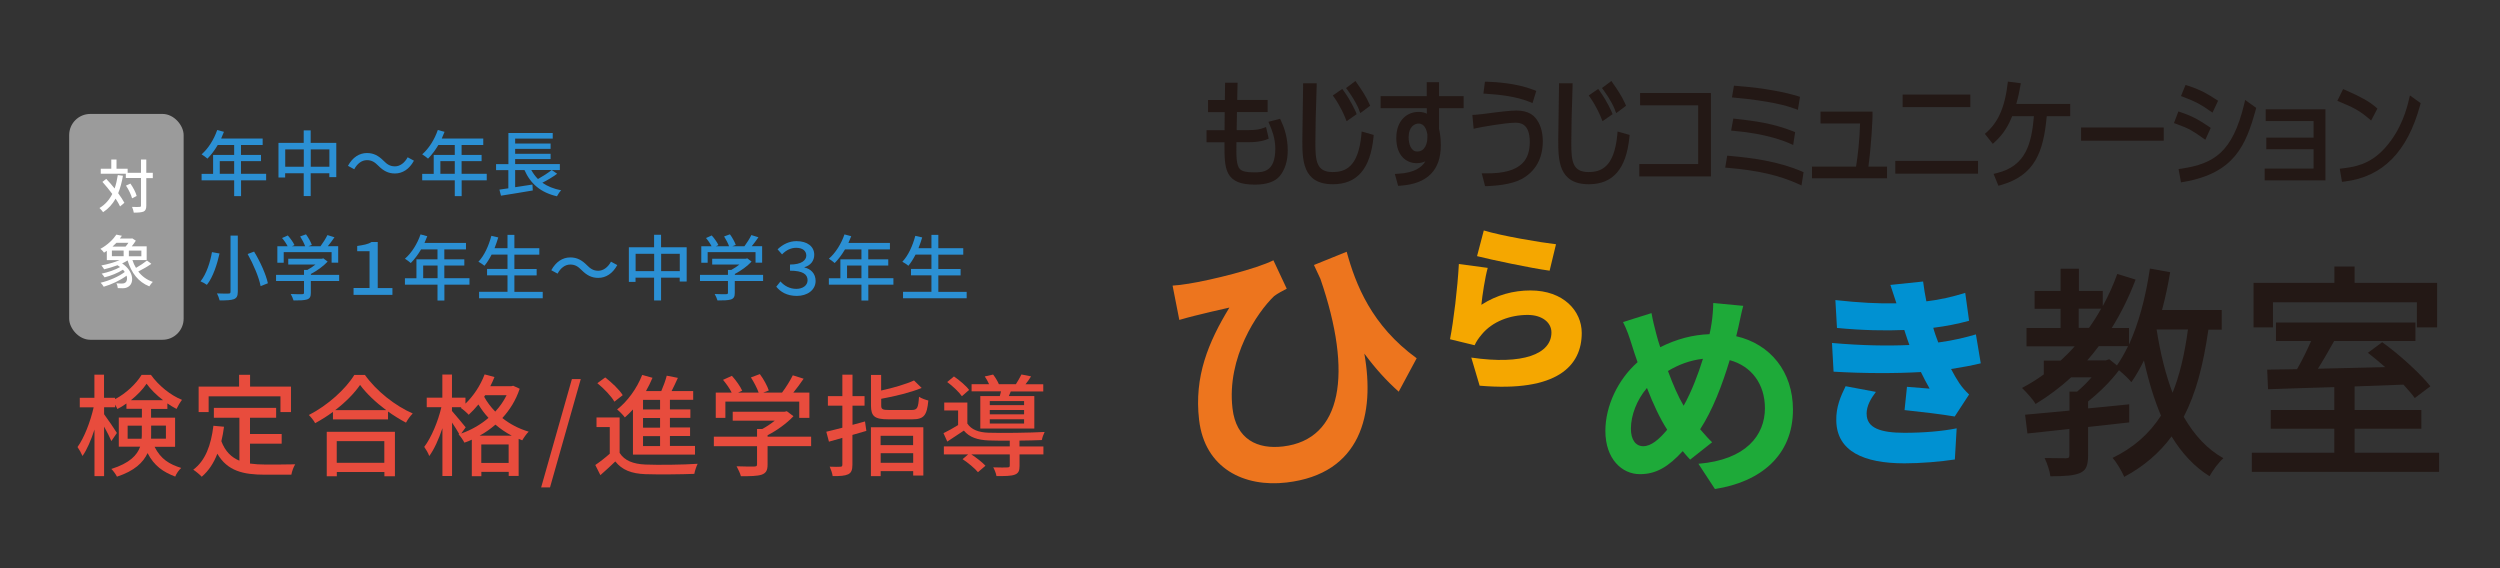 <?xml version="1.0" encoding="UTF-8"?>
<svg id="_レイヤー_2" data-name="レイヤー 2" xmlns="http://www.w3.org/2000/svg" viewBox="0 0 330 75">
  <rect x="0" y="0" width="330" height="75" fill="#333333" stroke="none"/>
  <defs>
    <style>
      .cls-1 {
        fill: none;
      }

      .cls-2 {
        fill: #f5a700;
      }

      .cls-3 {
        fill: #e84c3d;
      }

      .cls-4 {
        fill: #2b90d4;
      }

      .cls-5 {
        fill: #ed751e;
      }

      .cls-6 {
        fill: #0091d2;
      }

      .cls-7 {
        fill: #231815;
      }

      .cls-8 {
        fill: #9b9b9b;
      }

      .cls-9 {
        fill: #fff;
      }

      .cls-10 {
        fill: #1eaa39;
      }
    </style>
  </defs>
  <g id="_レイヤー_1-2" data-name="レイヤー 1">
    <g>
      <g>
        <path class="cls-5" d="M156.77,37.47c3.32-.53,9.07-1.99,11.32-3.11l1.76,3.75c-.5.27-1.18.6-1.67.98-2.21,2.11-6.28,8.08-5.49,14.82.48,4.11,3.31,5.42,6.68,5.02,7.8-.92,9.24-9.6,4.92-22.13-.28-.61-.57-1.22-.85-1.82l4.32-1.75c1.18,4.31,3.28,9.73,9.24,14.06l-2.37,4.41c-1.63-1.45-3.11-3.09-4.54-5.03,1.43,7.96-.42,15.87-10.26,17.02-5.62.66-10.8-1.87-11.55-8.26-.67-5.73,1.22-10.26,4-14.83-1.35.3-3.54.81-4.54,1.07-.76.2-1.32.33-2.07.56l-.89-4.53c.64-.04,1.34-.12,2-.24Z"/>
        <path class="cls-2" d="M195.55,40.23c2.03-1.31,4.23-1.89,6.47-1.89,4.39,0,6.77,2.73,6.77,5.61,0,4.32-3.2,7.85-13.48,6.96l-1.1-3.71c6.82,1,10.58-.47,10.58-3.32,0-1.33-1.26-2.31-3.13-2.31-2.38,0-4.67.89-6.05,2.55-.47.56-.72.93-.96,1.45l-3.25-.79c.47-2.38,1-6.77,1.17-9.93l3.81.51c-.33,1.14-.72,3.62-.84,4.88ZM205.39,32.25l-.84,3.48c-2.45-.33-7.73-1.45-9.58-1.92l.89-3.39c2.34.72,7.5,1.59,9.53,1.82Z"/>
        <path class="cls-10" d="M229.44,43.29c-.09.37-.17.72-.26,1.09,4.5,1.03,7.49,4.68,7.49,9.7,0,6.08-4.33,9.55-10.3,10.47l-2.18-3.33c6.28-.52,8.78-3.76,8.78-7.34,0-3.18-1.78-5.57-4.65-6.34-1,3.33-2.27,6.63-3.9,9.12.52.6,1.03,1.2,1.58,1.72l-2.9,2.29c-.34-.37-.69-.75-.98-1.12-1.92,2.09-3.53,3.04-5.65,3.04-2.38,0-4.56-2.01-4.56-5.71,0-3.27,1.64-6.77,4.25-9.07-.29-.77-.52-1.55-.77-2.32-.32-1.03-.63-1.95-1.15-2.98l3.76-1.18c.17.95.4,1.89.63,2.75.14.55.32,1.15.52,1.75,2.18-1.09,4.3-1.64,6.51-1.72.11-.49.2-.95.26-1.38.14-.83.23-2.07.23-2.73l3.96.37c-.23.77-.49,2.18-.66,2.9ZM216.91,58.9c1.03,0,2.09-.89,3.16-2.18-.92-1.41-1.84-3.36-2.67-5.51-1.35,1.58-2.12,3.61-2.12,5.39,0,1.41.6,2.3,1.64,2.3ZM222.24,53.56c1.03-1.84,1.89-4.07,2.55-6.2-1.75.2-3.27.8-4.62,1.61.66,1.78,1.38,3.44,2.07,4.59Z"/>
        <path class="cls-6" d="M252.04,45.54c-.08-.24-.16-.45-.24-.67-.16-.51-.32-.93-.43-1.31-2.51.11-5.53.05-8.89-.27l-.21-3.68c3.12.35,5.71.48,8.06.43-.24-.77-.51-1.58-.8-2.43l4.32-.45c.11.93.27,1.79.43,2.62,1.76-.21,3.42-.59,5.13-1.12l.51,3.68c-1.44.4-3.04.72-4.73.93.08.32.19.61.29.93.11.29.24.64.37,1.01,2.14-.29,3.66-.69,4.97-1.07l.64,3.82c-1.2.29-2.51.53-3.92.75.35.67.72,1.31,1.07,1.84.4.59.77,1.01,1.31,1.52l-1.9,2.91c-1.49-.27-4.62-.64-6.62-.85l.32-3.07c.93.08,2.24.19,2.99.24-.43-.75-.8-1.47-1.15-2.19-3.28.19-7.56.19-11.53-.05l-.21-3.79c3.92.35,7.34.4,10.22.27ZM246.4,54.65c0,1.84,1.82,2.48,4.99,2.48,2.54,0,4.99-.21,6.89-.59l-.24,4.11c-1.87.29-4.51.51-6.65.51-5.39,0-8.92-1.6-9-5.61-.05-1.84.59-3.26,1.23-4.57l4,.75c-.64.85-1.23,1.79-1.23,2.91Z"/>
        <g>
          <path class="cls-7" d="M168.96,15.68l-1.53.4.17.4c.26.61.74,1.74.74,3.14,0,3.13-1.64,3.13-2.84,3.13-.98,0-1.53-.13-1.83-.43-.48-.49-.49-1.65-.46-3.55h1.51c.71.01,1.71-.05,2.45-.35l.3-.12-.35-1.53-.4.14c-.32.11-.76.27-2.06.27h-1.42c0-.33.01-.78.02-1.23,0-.43.01-.85.02-1.16h4.05v-1.6h-4.02c0-.42.01-.7.02-.98l.03-1.29h-1.65l-.03,2.28h-2.22v1.6h2.2l-.02,2.39h-2.38v1.59h2.37v.2c0,1.68,0,3,.5,3.93.55,1.01,1.63,1.46,3.51,1.46,1.55,0,2.65-.38,3.28-1.12.71-.87,1.06-2.02,1.06-3.42,0-1.68-.47-3.02-.87-3.85l-.14-.29Z"/>
          <path class="cls-7" d="M179.7,17.82c-.42,4.3-2.16,4.89-3.81,4.89-2.1,0-2.26-1.45-2.26-3.84,0-1.78.06-4.37.17-7.49v-.39s-1.79,0-1.79,0v.38c0,.5-.03,1.94-.05,3.41-.03,1.54-.05,3.11-.05,3.68,0,2.61,0,5.86,4.03,5.86,3.19,0,4.94-2.02,5.36-6.19l.03-.32-1.59-.45-.04.45Z"/>
          <path class="cls-7" d="M179.37,14.48l.19.45,1.3-.97-.12-.28c-.45-1.01-1.04-1.87-1.6-2.67l-.22-.32-1.24.93.22.3c.3.42,1.01,1.4,1.49,2.55Z"/>
          <path class="cls-7" d="M177.57,15.55l.18.45,1.33-.93-.11-.28s-.61-1.42-1.57-2.75l-.22-.3-1.25.86.22.31c.85,1.23,1.33,2.41,1.42,2.63Z"/>
          <path class="cls-7" d="M189.96,10.85h-1.63v1.84h-6.09v1.59h6.1v.73c-.26-.14-.62-.24-1.1-.24-1.46,0-2.93,1.07-2.93,3.45s1.36,3.32,2.7,3.32c.46,0,.84-.1,1.14-.25-.45.76-1.4,1.52-3.56,1.64l-.47.03.43,1.57.31-.02c3.53-.24,5.33-2.03,5.33-5.34,0-1.07-.14-1.71-.24-2.18v-2.71h3.25v-1.59h-3.25v-1.84ZM185.94,18.13c0-1.44.82-1.82,1.31-1.82.81,0,1.07.87,1.16,1.41v.48c0,.67-.28,1.8-1.34,1.8-.83,0-1.13-1.01-1.13-1.88Z"/>
          <path class="cls-7" d="M201.91,13.45l.38.16.5-1.61-.33-.13c-2.37-.92-5.08-1.04-6.1-1.08h-.35s-.2,1.56-.2,1.56l.4.03c1.69.11,3.86.33,5.7,1.07Z"/>
          <path class="cls-7" d="M200.19,14.59c-.81,0-2.14.16-2.9.26-1.33.18-2.09.27-2.55.3l-.39.02.17,1.83.43-.1c.45-.11,3.83-.7,5.03-.7.58,0,1.95,0,1.95,2.54,0,1.24-.32,2.17-.99,2.83-.91.9-2.47,1.35-4.85,1.31h-.5s.44,1.69.44,1.69h.31c.9-.05,3.02-.15,4.5-.93,1.84-.99,2.81-2.72,2.81-4.99,0-1.29-.35-2.37-1-3.12-.21-.23-.84-.94-2.47-.94Z"/>
          <path class="cls-7" d="M213.48,17.82c-.42,4.3-2.16,4.89-3.81,4.89-2.1,0-2.26-1.45-2.26-3.84,0-1.78.06-4.37.17-7.49v-.39s-1.79,0-1.79,0v.38c0,.5-.03,1.94-.05,3.41-.03,1.54-.05,3.11-.05,3.68,0,2.61,0,5.86,4.03,5.86,3.19,0,4.94-2.02,5.36-6.19l.03-.32-1.59-.45-.04.45Z"/>
          <path class="cls-7" d="M213.15,14.48l.19.45,1.3-.97-.12-.28c-.45-1.01-1.04-1.87-1.6-2.67l-.22-.32-1.24.93.22.3c.3.42,1.01,1.4,1.49,2.55Z"/>
          <path class="cls-7" d="M211.35,15.55l.18.45,1.33-.93-.11-.28s-.61-1.42-1.57-2.75l-.22-.3-1.25.86.22.31c.85,1.23,1.33,2.41,1.42,2.63Z"/>
          <polygon class="cls-7" points="216.49 13.9 224.16 13.9 224.16 21.65 216.39 21.65 216.39 23.29 225.84 23.29 225.84 12.28 216.49 12.28 216.49 13.9"/>
          <path class="cls-7" d="M236.88,14.33l.44.17.28-1.72-.32-.1c-1.49-.45-4.1-1.04-8.05-1.34l-.35-.03-.26,1.55.41.04c4.64.42,6.91,1.08,7.85,1.44Z"/>
          <path class="cls-7" d="M236.24,18.93l.46.21.26-1.7-.28-.11c-2.75-1.09-5.18-1.37-7.53-1.64l-.35-.04-.29,1.59.42.04c4.19.36,6.66,1.36,7.32,1.66Z"/>
          <path class="cls-7" d="M228.34,20.58l-.35-.03-.26,1.58.41.03c3.86.33,6.7.98,9.2,2.11l.46.21.27-1.75-.27-.12c-3.13-1.33-6.54-1.77-9.46-2.03Z"/>
          <path class="cls-7" d="M247.17,15.12v-.39s-6.86,0-6.86,0v1.57h5.22c-.08,2.5-.29,4.07-.53,5.69h-5.82v1.54h9.91v-1.54h-2.46c.4-3,.53-6.02.55-6.87Z"/>
          <rect class="cls-7" x="251.15" y="12.48" width="8.93" height="1.66"/>
          <rect class="cls-7" x="250.18" y="21.24" width="10.92" height="1.68"/>
          <path class="cls-7" d="M266.65,11.54l.1-.55-1.71-.22-.05.38c-.45,3.85-1.77,5.43-2.72,6.28l-.27.24,1.05,1.32.3-.28c1.21-1.1,1.83-2.31,2.26-3.37h2.87c-.32,3.57-1.01,6.56-4.9,7.51l-.43.1.64,1.57.33-.09c4.44-1.27,5.62-4.29,6.05-9.09h3.1v-1.62h-7.12c.28-.99.41-1.68.5-2.2Z"/>
          <rect class="cls-7" x="274.7" y="16.83" width="10.91" height="1.74"/>
          <path class="cls-7" d="M296.23,13.75c-1.54,6.37-3.99,7.86-8.27,8.51l-.39.06.32,1.75.37-.06c6.68-1.16,8.2-4.83,9.49-9.51l.07-.26-1.46-1.04-.13.55Z"/>
          <path class="cls-7" d="M291.68,14.61l.37.26.74-1.57-.41-.26c-.74-.48-1.75-1.14-3.55-1.72l-.34-.11-.6,1.47.37.14c1.57.58,2.35,1.04,3.41,1.79Z"/>
          <path class="cls-7" d="M291.1,18.45l.72-1.57-.27-.18c-1.17-.79-2-1.31-3.65-1.87l-.35-.12-.59,1.54.37.13c1.67.59,2.17.95,3.39,1.8l.38.27Z"/>
          <polygon class="cls-7" points="299.07 15.98 305.39 15.98 305.39 18.17 299.15 18.17 299.15 19.7 305.39 19.7 305.39 22.25 298.94 22.25 298.94 23.81 306.96 23.81 306.96 14.43 299.07 14.43 299.07 15.98"/>
          <path class="cls-7" d="M312.63,15.6l.36.31.83-1.58-.23-.2c-.88-.75-1.96-1.35-3.97-2.23l-.33-.14-.76,1.55.37.16c1.5.62,2.48,1.06,3.73,2.14Z"/>
          <path class="cls-7" d="M318.11,12.59l-.13.55c-.26,1.09-.96,3.97-3.2,6.43-1.99,2.21-4.11,2.47-5.52,2.65l-.41.05.29,1.73.36-.04c5.02-.62,8.28-3.91,9.96-10.09l.07-.25-1.43-1.03Z"/>
        </g>
        <path class="cls-7" d="M291.51,43.49c-.34,2.39-.77,4.53-1.29,6.42-.53,1.89-1.18,3.59-1.97,5.11,1.45,2.51,3.19,4.33,5.24,5.46-.3.26-.63.63-.99,1.1-.36.48-.64.91-.84,1.28-1.95-1.21-3.62-2.97-5.01-5.25-1.61,2.19-3.7,3.97-6.25,5.34-.15-.36-.38-.8-.7-1.33-.32-.53-.6-.92-.84-1.18,2.72-1.31,4.85-3.17,6.39-5.58-.88-2.07-1.63-4.5-2.25-7.28-.53,1.09-1.08,2.05-1.66,2.87-.3-.38-.84-.91-1.63-1.58-1.07,1.41-2.43,2.79-4.08,4.12v.92l5.43-.54v2.39l-5.43.6v3.73c0,.68-.08,1.19-.23,1.55-.15.36-.44.63-.87.81-.39.16-.89.27-1.49.33-.6.06-1.4.09-2.39.09-.04-.34-.13-.74-.28-1.19s-.31-.87-.48-1.22c.84.02,1.78.03,2.82.03.19,0,.31-.03.37-.1.06-.07.08-.18.08-.34v-3.43l-3.29.36-2.25.24-.31-2.48,5.86-.54v-2.51h1.01c.58-.48,1.22-1.1,1.91-1.88h-2.7c-1.41,1.29-2.97,2.47-4.7,3.52-.13-.26-.38-.6-.75-1.02-.37-.42-.71-.79-1.03-1.1,1.01-.54,1.97-1.13,2.87-1.79v-1.82h2.22c.66-.6,1.28-1.22,1.86-1.88h-6.36v-2.42h4.5v-2.54h-3.43v-2.36h3.43v-2.93h2.42v2.93h3.15v2c.77-1.41,1.41-2.83,1.91-4.24l2.42.75c-.86,2.27-1.91,4.4-3.15,6.39h2.28v2.18c1.26-2.77,2.18-6.11,2.76-10.03l2.67.48c-.26,1.63-.62,3.29-1.07,4.99h7.88v2.6h-1.75ZM275.75,43.28c.6-.85,1.14-1.7,1.6-2.54h-2.96v2.54h1.35ZM279.44,48.23c.47-.66.96-1.5,1.46-2.54h-3.86c-.49.66-1,1.28-1.52,1.88h2.45l.45-.15,1.01.81ZM284.67,43.49c.51,3.22,1.21,6.01,2.11,8.36.92-2.29,1.59-5.07,2.03-8.36h-4.14Z"/>
        <path class="cls-7" d="M321.96,59.76v2.53h-24.72v-2.53h10.89v-3.17h-8.39v-2.47h8.39v-3.02c-1.61.04-3.16.09-4.63.14-1.47.05-2.85.1-4.12.14l-.11-2.59c.71,0,2.03-.02,3.94-.06.64-1.12,1.26-2.36,1.86-3.72h-4.64v-2.44h18.41v2.44h-10.73c-.92,1.65-1.63,2.86-2.14,3.66l8.87-.21c-.9-.79-1.66-1.42-2.28-1.89l1.89-1.4c1.18.85,2.38,1.83,3.59,2.94,1.21,1.11,2.13,2.07,2.77,2.88l-2.06,1.55c-.3-.43-.8-1.01-1.49-1.77l-6.45.24v3.11h8.81v2.47h-8.81v3.17h11.15ZM300.03,39.9v3.32h-2.56v-5.88h10.67v-2.16h2.67v2.16h10.89v5.88h-2.67v-3.32h-19Z"/>
      </g>
      <g>
        <g>
          <rect class="cls-8" x="9.13" y="15.04" width="15.11" height="29.81" rx="2.79" ry="2.79"/>
          <g>
            <path class="cls-9" d="M16.23,23.2c-.15.86-.35,1.62-.63,2.3.34.47.63.91.82,1.27l-.57.48c-.14-.3-.34-.66-.59-1.03-.41.73-.95,1.33-1.65,1.79-.09-.14-.34-.42-.48-.55.75-.45,1.3-1.08,1.69-1.86-.41-.56-.87-1.11-1.3-1.59l.5-.4c.37.38.75.82,1.11,1.27.18-.53.32-1.12.42-1.77l.69.09ZM20.17,23.51h-.86v3.64c0,.43-.1.64-.34.77-.26.11-.67.15-1.31.15-.03-.21-.13-.54-.23-.76.46.02.87.02,1,0,.13,0,.18-.04.18-.17v-3.64h-2v-.57h-3.31v-.66h1.39v-1.21h.69v1.21h1.47v.54h1.76v-1.75h.7v1.75h.86v.69ZM17.43,26.17c-.11-.44-.45-1.15-.8-1.67l.58-.27c.36.5.72,1.18.83,1.64l-.61.31Z"/>
            <path class="cls-9" d="M19.96,34.84c-.51.36-1.17.73-1.71,1,.49.63,1.12,1.1,1.92,1.37-.15.14-.35.4-.46.59-1.46-.58-2.37-1.78-2.87-3.42-.22.14-.46.27-.72.39,1.54,1.03,1.61,2.57.85,3.06-.26.17-.47.22-.81.22-.17,0-.39,0-.61-.02-.02-.18-.08-.46-.19-.63.25.02.51.03.69.03s.35-.02.48-.12c.22-.14.31-.5.18-.92-.84.63-2.02,1.17-3.02,1.46-.09-.16-.27-.4-.41-.53,1.11-.26,2.42-.82,3.19-1.42-.07-.1-.15-.2-.24-.3-.68.44-1.63.82-2.43,1.01-.08-.15-.27-.37-.38-.49.82-.17,1.8-.5,2.43-.87-.1-.08-.21-.16-.34-.24-.58.22-1.2.4-1.76.54-.08-.12-.25-.39-.37-.51.8-.15,1.69-.4,2.41-.7h-1.69v-1.23c-.11.08-.24.16-.37.24-.11-.17-.33-.4-.48-.5.98-.53,1.7-1.27,2.11-1.88l.73.15c-.08.12-.18.25-.27.37h1.52l.11-.03.48.31c-.15.24-.34.5-.54.75h1.97v1.81h-1.88c.12.37.27.71.47,1.03.5-.28,1.08-.67,1.45-.97l.56.42ZM14.77,33.82h1.55v-.75h-1.55v.75ZM15.37,32.05c-.16.17-.34.34-.52.5h1.72c.14-.15.27-.33.38-.5h-1.58ZM18.66,33.08h-1.65v.75h1.65v-.75Z"/>
          </g>
        </g>
        <g>
          <path class="cls-4" d="M35.14,23.8h-3.32v2.09h-.91v-2.09h-4.3v-.85h1.52v-2.5h2.78v-1.31h-2.17c-.41.7-.88,1.32-1.36,1.8-.17-.15-.55-.44-.77-.57.87-.75,1.63-1.95,2.06-3.21l.89.24c-.11.29-.25.61-.37.89h5.48v.85h-2.86v1.31h2.64v.82h-2.64v1.67h3.32v.85ZM30.91,22.94v-1.67h-1.9v1.67h1.9Z"/>
          <path class="cls-4" d="M44.39,18.86v4.52h-.92v-.51h-2.46v3.01h-.92v-3.01h-2.45v.56h-.88v-4.57h3.33v-1.65h.92v1.65h3.38ZM40.1,22.01v-2.29h-2.45v2.29h2.45ZM43.48,22.01v-2.29h-2.46v2.29h2.46Z"/>
          <path class="cls-4" d="M48.43,21.14c-.69,0-1.29.48-1.67,1.2l-.83-.45c.61-1.12,1.5-1.69,2.51-1.69.88,0,1.52.35,2.19,1.02.46.46.84.74,1.51.74s1.29-.48,1.67-1.2l.83.45c-.61,1.12-1.5,1.69-2.51,1.69-.88,0-1.52-.35-2.19-1.02-.46-.46-.84-.74-1.51-.74Z"/>
          <path class="cls-4" d="M64.26,23.8h-3.32v2.09h-.91v-2.09h-4.3v-.85h1.52v-2.5h2.78v-1.31h-2.17c-.41.7-.88,1.32-1.36,1.8-.17-.15-.55-.44-.77-.57.87-.75,1.63-1.95,2.06-3.21l.89.24c-.11.29-.25.61-.37.89h5.48v.85h-2.86v1.31h2.64v.82h-2.64v1.67h3.32v.85ZM60.03,22.94v-1.67h-1.9v1.67h1.9Z"/>
          <path class="cls-4" d="M73.55,22.93c-.59.44-1.32.87-1.96,1.19.67.47,1.5.81,2.49,1-.2.18-.44.55-.56.79-2.14-.49-3.49-1.65-4.29-3.46h-1.23v2.26l2.28-.35.05.78c-1.49.26-3.07.51-4.2.69l-.21-.8c.34-.05.75-.1,1.18-.17v-2.4h-1.62v-.79h1.63v-4.11h5.85v.74h-4.96v.65h4.68v.7h-4.68v.65h4.68v.7h-4.68v.66h5.9v.79h-1.07l.71.48ZM70.13,22.44c.24.44.53.84.88,1.19.62-.35,1.34-.8,1.81-1.19h-2.69Z"/>
          <path class="cls-4" d="M28.98,33.46c-.31,1.38-.84,3.09-1.67,4.14-.22-.16-.61-.38-.84-.46.79-.98,1.3-2.61,1.51-3.86l.99.18ZM31.39,31.11v7.39c0,.59-.15.84-.52.99-.38.14-.98.17-1.88.16-.06-.25-.21-.66-.35-.92.64.03,1.33.03,1.53.02.2,0,.26-.07.26-.26v-7.39h.96ZM33.54,33.21c.8,1.31,1.58,3.04,1.82,4.18l-.96.38c-.2-1.12-.95-2.88-1.71-4.24l.85-.32Z"/>
          <path class="cls-4" d="M44.76,37.09h-3.73v1.58c0,.48-.12.73-.51.86-.39.12-.95.13-1.77.13-.07-.25-.24-.61-.37-.85.66.03,1.32.03,1.51.02.19,0,.24-.05.24-.19v-1.55h-3.69v-.81h3.69v-.65h.44c.37-.2.75-.45,1.07-.71h-3.59v-.77h4.44l.19-.05.57.43c-.57.61-1.4,1.21-2.21,1.63v.12h3.73v.81ZM37.43,34.68h-.82v-2.17h1.36c-.17-.34-.46-.77-.74-1.09l.76-.34c.34.38.72.91.88,1.27l-.34.16h1.75c-.13-.38-.41-.9-.66-1.3l.77-.28c.32.43.64,1.02.77,1.4l-.46.18h1.6c.33-.44.7-1.03.92-1.48l.93.29c-.27.41-.59.82-.88,1.18h1.37v2.17h-.87v-1.39h-6.32v1.39Z"/>
          <path class="cls-4" d="M46.68,38.02h2.1v-4.86h-1.63v-.69c.82-.13,1.43-.22,1.9-.53h.81v6.08h1.94v.9h-5.13v-.9Z"/>
          <path class="cls-4" d="M61.98,37.58h-3.32v2.09h-.91v-2.09h-4.3v-.85h1.52v-2.5h2.78v-1.31h-2.17c-.41.7-.88,1.32-1.36,1.8-.17-.15-.55-.44-.77-.57.87-.75,1.63-1.95,2.06-3.21l.89.24c-.11.29-.25.61-.37.89h5.48v.85h-2.86v1.31h2.64v.82h-2.64v1.67h3.32v.85ZM57.76,36.72v-1.67h-1.9v1.67h1.9Z"/>
          <path class="cls-4" d="M71.64,38.52v.85h-8.4v-.85h3.75v-2.18h-2.7v-.84h2.7v-1.89h-2.1c-.29.57-.61,1.07-.94,1.47-.18-.15-.57-.41-.8-.53.77-.8,1.36-2.1,1.71-3.42l.91.21c-.14.48-.31.96-.49,1.42h1.71v-1.76h.91v1.76h3.29v.86h-3.29v1.89h2.94v.84h-2.94v2.18h3.75Z"/>
          <path class="cls-4" d="M75.27,34.92c-.69,0-1.29.48-1.67,1.2l-.83-.45c.61-1.12,1.5-1.69,2.51-1.69.88,0,1.52.35,2.19,1.02.46.46.84.74,1.51.74s1.29-.48,1.67-1.2l.83.45c-.61,1.12-1.5,1.69-2.51,1.69-.88,0-1.52-.35-2.19-1.02-.46-.46-.84-.74-1.51-.74Z"/>
          <path class="cls-4" d="M90.64,32.64v4.52h-.92v-.51h-2.46v3.01h-.92v-3.01h-2.45v.56h-.88v-4.57h3.33v-1.65h.92v1.65h3.38ZM86.35,35.79v-2.29h-2.45v2.29h2.45ZM89.73,35.79v-2.29h-2.46v2.29h2.46Z"/>
          <path class="cls-4" d="M100.72,37.09h-3.73v1.58c0,.48-.12.73-.51.86-.39.12-.95.13-1.77.13-.07-.25-.24-.61-.37-.85.66.03,1.32.03,1.51.02.19,0,.24-.05.24-.19v-1.55h-3.69v-.81h3.69v-.65h.44c.37-.2.75-.45,1.07-.71h-3.59v-.77h4.44l.19-.05.57.43c-.57.61-1.4,1.21-2.21,1.63v.12h3.73v.81ZM93.39,34.68h-.82v-2.17h1.36c-.17-.34-.46-.77-.74-1.09l.76-.34c.34.38.72.91.88,1.27l-.34.16h1.75c-.13-.38-.41-.9-.66-1.3l.77-.28c.32.43.64,1.02.77,1.4l-.46.18h1.6c.33-.44.7-1.03.92-1.48l.93.29c-.27.41-.59.82-.88,1.18h1.37v2.17h-.87v-1.39h-6.32v1.39Z"/>
          <path class="cls-4" d="M102.47,37.84l.55-.69c.52.6,1.25.98,2.09.98s1.49-.44,1.49-1.14c0-.77-.61-1.26-2.32-1.26v-.81c1.51,0,2.15-.56,2.15-1.19,0-.6-.47-1.02-1.33-1.02-.66,0-1.31.28-1.87.87l-.59-.67c.69-.66,1.53-1.08,2.5-1.08,1.44,0,2.34.72,2.34,1.79,0,.81-.48,1.41-1.29,1.65v.04c.84.18,1.47.81,1.47,1.77,0,1.22-1.12,1.98-2.47,1.98s-2.17-.55-2.71-1.2Z"/>
          <path class="cls-4" d="M117.94,37.58h-3.32v2.09h-.91v-2.09h-4.3v-.85h1.52v-2.5h2.78v-1.31h-2.17c-.41.7-.88,1.32-1.36,1.8-.17-.15-.55-.44-.77-.57.87-.75,1.63-1.95,2.06-3.21l.89.24c-.11.29-.25.61-.37.89h5.48v.85h-2.86v1.31h2.64v.82h-2.64v1.67h3.32v.85ZM113.71,36.72v-1.67h-1.9v1.67h1.9Z"/>
          <path class="cls-4" d="M127.6,38.52v.85h-8.4v-.85h3.75v-2.18h-2.7v-.84h2.7v-1.89h-2.1c-.29.57-.61,1.07-.94,1.47-.18-.15-.57-.41-.8-.53.77-.8,1.36-2.1,1.71-3.42l.91.21c-.14.48-.31.96-.49,1.42h1.71v-1.76h.91v1.76h3.29v.86h-3.29v1.89h2.94v.84h-2.94v2.18h3.75Z"/>
        </g>
        <g>
          <path class="cls-3" d="M20.4,58.97c.83,1.65,1.96,2.31,3.52,2.8-.31.28-.64.74-.79,1.14-1.59-.61-2.77-1.4-3.65-3.1-.57,1.23-1.72,2.35-4.04,3.11-.13-.28-.51-.8-.74-1.02,2.41-.76,3.4-1.81,3.8-2.94h-2.82v-3.85h3.05v-1.15h-2.04v-.7c-.39.28-.79.53-1.2.73-.07-.18-.18-.38-.29-.58v.35h-1.46v.92c.39.51,1.47,2.1,1.69,2.47l-.73,1.07c-.19-.45-.58-1.23-.96-1.91v6.54h-1.27v-6.15c-.44,1.37-.99,2.66-1.58,3.49-.15-.36-.45-.89-.66-1.18.88-1.21,1.71-3.37,2.13-5.24h-1.83v-1.26h1.93v-3.05h1.27v3.05h1.46v.18c1.46-.77,2.79-2.04,3.5-3.21h1.23c1.02,1.42,2.58,2.69,4.1,3.3-.26.34-.54.82-.72,1.2-.39-.2-.8-.45-1.21-.73v.73h-2.15v1.15h3.17v3.85h-2.72ZM18.69,57.91c.03-.22.03-.42.03-.64v-1.08h-1.87v1.72h1.84ZM21.53,52.83c-.86-.66-1.65-1.43-2.18-2.18-.48.73-1.23,1.5-2.07,2.18h4.25ZM19.95,56.18v1.11c0,.2,0,.41-.01.61h1.96v-1.72h-1.94Z"/>
          <path class="cls-3" d="M33,61.19c.64.09,1.33.13,2.06.13.63,0,3.08,0,3.91-.03-.22.32-.45.98-.51,1.37h-3.48c-2.86,0-4.96-.48-6.29-2.77-.48,1.24-1.15,2.26-2.06,3.04-.22-.25-.79-.72-1.12-.93,1.61-1.2,2.35-3.24,2.66-5.8l1.4.13c-.09.67-.2,1.31-.35,1.91.51,1.36,1.33,2.13,2.38,2.57v-5.67h-3.37v-1.3h8.22v1.3h-3.45v2.15h4.18v1.27h-4.18v2.63ZM27.55,54.39h-1.33v-3.36h5.34v-1.56h1.45v1.56h5.4v3.36h-1.39v-2.07h-9.48v2.07Z"/>
          <path class="cls-3" d="M48.16,49.48c1.56,2.18,4.03,4.1,6.32,5.1-.34.34-.66.8-.89,1.21-.77-.41-1.59-.91-2.37-1.47v1.04h-7.27v-.99c-.74.55-1.55,1.05-2.35,1.49-.16-.32-.55-.8-.83-1.08,2.5-1.27,4.89-3.46,6-5.29h1.39ZM43.13,57h9v5.87h-1.39v-.57h-6.28v.57h-1.33v-5.87ZM50.98,54.14c-1.37-1.02-2.63-2.21-3.45-3.33-.74,1.08-1.91,2.28-3.29,3.33h6.73ZM44.45,58.23v2.86h6.28v-2.86h-6.28Z"/>
          <path class="cls-3" d="M68.59,51.34c-.5,1.5-1.3,2.77-2.28,3.84.95.76,2.12,1.4,3.48,1.8-.28.26-.66.8-.85,1.14-.16-.06-.32-.12-.48-.19v4.89h-1.31v-.53h-3.61v.57h-1.26v-4.82c-.32.15-.64.28-.98.39-.16-.32-.5-.82-.77-1.1l.09-.03c-.22-.41-.6-.99-.95-1.52v7.05h-1.27v-6.31c-.48,1.45-1.09,2.8-1.74,3.68-.12-.38-.45-.91-.66-1.21.92-1.21,1.83-3.36,2.26-5.24h-1.93v-1.26h2.06v-3.05h1.27v3.05h1.78v.79c1.07-1.02,1.97-2.39,2.53-3.86l1.3.35c-.16.41-.35.82-.55,1.21h2.77l.25-.06.85.39ZM60.89,57.22c1.29-.45,2.53-1.15,3.59-2.06-.53-.57-.96-1.17-1.33-1.77-.42.51-.85.96-1.28,1.36-.22-.25-.74-.7-1.05-.91l.1-.09h-1.26v.5c.39.42,1.53,1.83,1.81,2.16l-.58.8ZM67.56,57.51c-.8-.41-1.53-.92-2.16-1.46-.64.55-1.34,1.05-2.09,1.46h4.25ZM67.14,61.11v-2.44h-3.61v2.44h3.61ZM64.04,52.17l-.13.2c.35.66.85,1.33,1.46,1.96.6-.64,1.11-1.37,1.5-2.16h-2.83Z"/>
          <path class="cls-3" d="M75.49,50.04h1.17l-4.06,14.3h-1.17l4.06-14.3Z"/>
          <path class="cls-3" d="M81.8,59.79c.63,1.01,1.78,1.46,3.4,1.53,1.65.07,5.04.03,6.89-.1-.16.31-.37.93-.44,1.33-1.68.07-4.77.1-6.47.04-1.81-.07-3.07-.55-3.96-1.68-.61.6-1.26,1.18-1.97,1.81l-.67-1.34c.58-.39,1.3-.95,1.91-1.49v-3.52h-1.75v-1.26h3.05v4.67ZM81.1,53.02c-.41-.73-1.39-1.74-2.25-2.44l1.04-.76c.85.66,1.87,1.62,2.31,2.34l-1.1.86ZM83.55,54.05c-.35.38-.7.74-1.07,1.05-.2-.28-.72-.82-1.02-1.05,1.37-1.07,2.61-2.77,3.31-4.56l1.36.38c-.25.6-.54,1.18-.86,1.75h2.02c.29-.66.57-1.43.72-2.03l1.47.29c-.26.58-.55,1.2-.83,1.74h2.85v1.15h-3.07v1.27h2.7v1.12h-2.7v1.27h2.66v1.12h-2.66v1.31h3.31v1.15h-8.19v-5.99ZM87.13,52.78h-2.25v1.27h2.25v-1.27ZM87.13,55.18h-2.25v1.27h2.25v-1.27ZM87.13,57.57h-2.25v1.31h2.25v-1.31Z"/>
          <path class="cls-3" d="M107.07,58.89h-5.75v2.44c0,.74-.19,1.12-.79,1.33-.6.19-1.46.2-2.73.2-.1-.38-.36-.93-.57-1.31,1.02.04,2.04.04,2.34.03.29-.01.36-.07.36-.29v-2.39h-5.7v-1.26h5.7v-1.01h.69c.57-.31,1.15-.7,1.65-1.1h-5.55v-1.18h6.85l.29-.07.88.66c-.88.93-2.16,1.87-3.42,2.51v.19h5.75v1.26ZM95.75,55.16h-1.27v-3.34h2.1c-.26-.53-.72-1.18-1.14-1.68l1.17-.53c.53.58,1.11,1.4,1.36,1.96l-.53.25h2.7c-.2-.58-.63-1.39-1.02-2l1.18-.44c.5.66.99,1.58,1.18,2.16l-.72.28h2.47c.51-.67,1.08-1.59,1.42-2.28l1.43.45c-.42.63-.91,1.27-1.36,1.83h2.12v3.34h-1.34v-2.15h-9.75v2.15Z"/>
          <path class="cls-3" d="M114.35,56.88l-1.83.53v3.93c0,.7-.15,1.07-.57,1.27-.44.2-1.07.25-2.04.23-.04-.34-.23-.89-.39-1.24.61.03,1.21.03,1.39.01.2,0,.28-.06.28-.28v-3.53c-.63.19-1.23.35-1.77.5l-.35-1.31c.58-.15,1.31-.31,2.12-.53v-2.91h-1.91v-1.26h1.91v-2.83h1.34v2.83h1.59v1.26h-1.59v2.53c.54-.15,1.1-.29,1.65-.45l.18,1.26ZM114.96,56.4h6.92v6.37h-1.34v-.58h-4.29v.66h-1.29v-6.44ZM120.33,54.12c.76,0,.88-.26.98-1.75.31.22.88.41,1.23.5-.18,1.97-.58,2.48-2.12,2.48h-3.14c-1.83,0-2.31-.39-2.31-1.83v-4.03h1.34v2.06c1.61-.35,3.3-.85,4.34-1.33l1.01.99c-1.46.6-3.52,1.1-5.34,1.43v.88c0,.51.18.6,1.07.6h2.95ZM116.24,57.53v1.23h4.29v-1.23h-4.29ZM120.54,61.09v-1.27h-4.29v1.27h4.29Z"/>
          <path class="cls-3" d="M134.58,58.93h3.15v1.05h-3.15v1.5c0,.66-.13.99-.64,1.18-.5.18-1.26.19-2.41.18-.04-.34-.25-.83-.42-1.15.83.03,1.65.03,1.87.01.23-.01.31-.06.31-.25v-1.47h-5.08c.69.45,1.46,1.05,1.87,1.5l-.99.85c-.41-.5-1.3-1.24-2.03-1.72l.74-.63h-3.21v-1.05h8.7v-.76c-1.07,0-2.07,0-2.77-.03-1.5-.06-2.56-.42-3.29-1.3-.7.47-1.42.93-2.19,1.45l-.5-1.11c.58-.28,1.29-.67,1.93-1.07v-1.93h-1.83v-1.04h3.05v2.77c.53.82,1.52,1.17,2.8,1.21,1.71.06,5.48.01,7.4-.1-.13.26-.31.74-.37,1.07-.76.03-1.84.06-2.95.07v.76ZM126.97,52.3c-.38-.55-1.21-1.34-1.94-1.87l.89-.74c.73.5,1.61,1.24,2,1.78l-.95.83ZM131.98,52.27c.06-.19.1-.41.15-.61h-3.88v-.95h2.31c-.15-.34-.36-.72-.57-1.02l1.1-.25c.29.37.6.88.76,1.27h2.25c.26-.39.55-.92.73-1.28l1.27.25c-.23.38-.48.73-.73,1.04h2.34v.95h-4.29c-.09.22-.18.42-.25.61h3.36v4.29h-7.13v-4.29h2.6ZM135.18,52.94h-4.53v.54h4.53v-.54ZM135.18,54.12h-4.53v.57h4.53v-.57ZM135.18,55.34h-4.53v.57h4.53v-.57Z"/>
        </g>
      </g>
      <rect class="cls-1" width="330" height="75"/>
    </g>
  </g>
</svg>